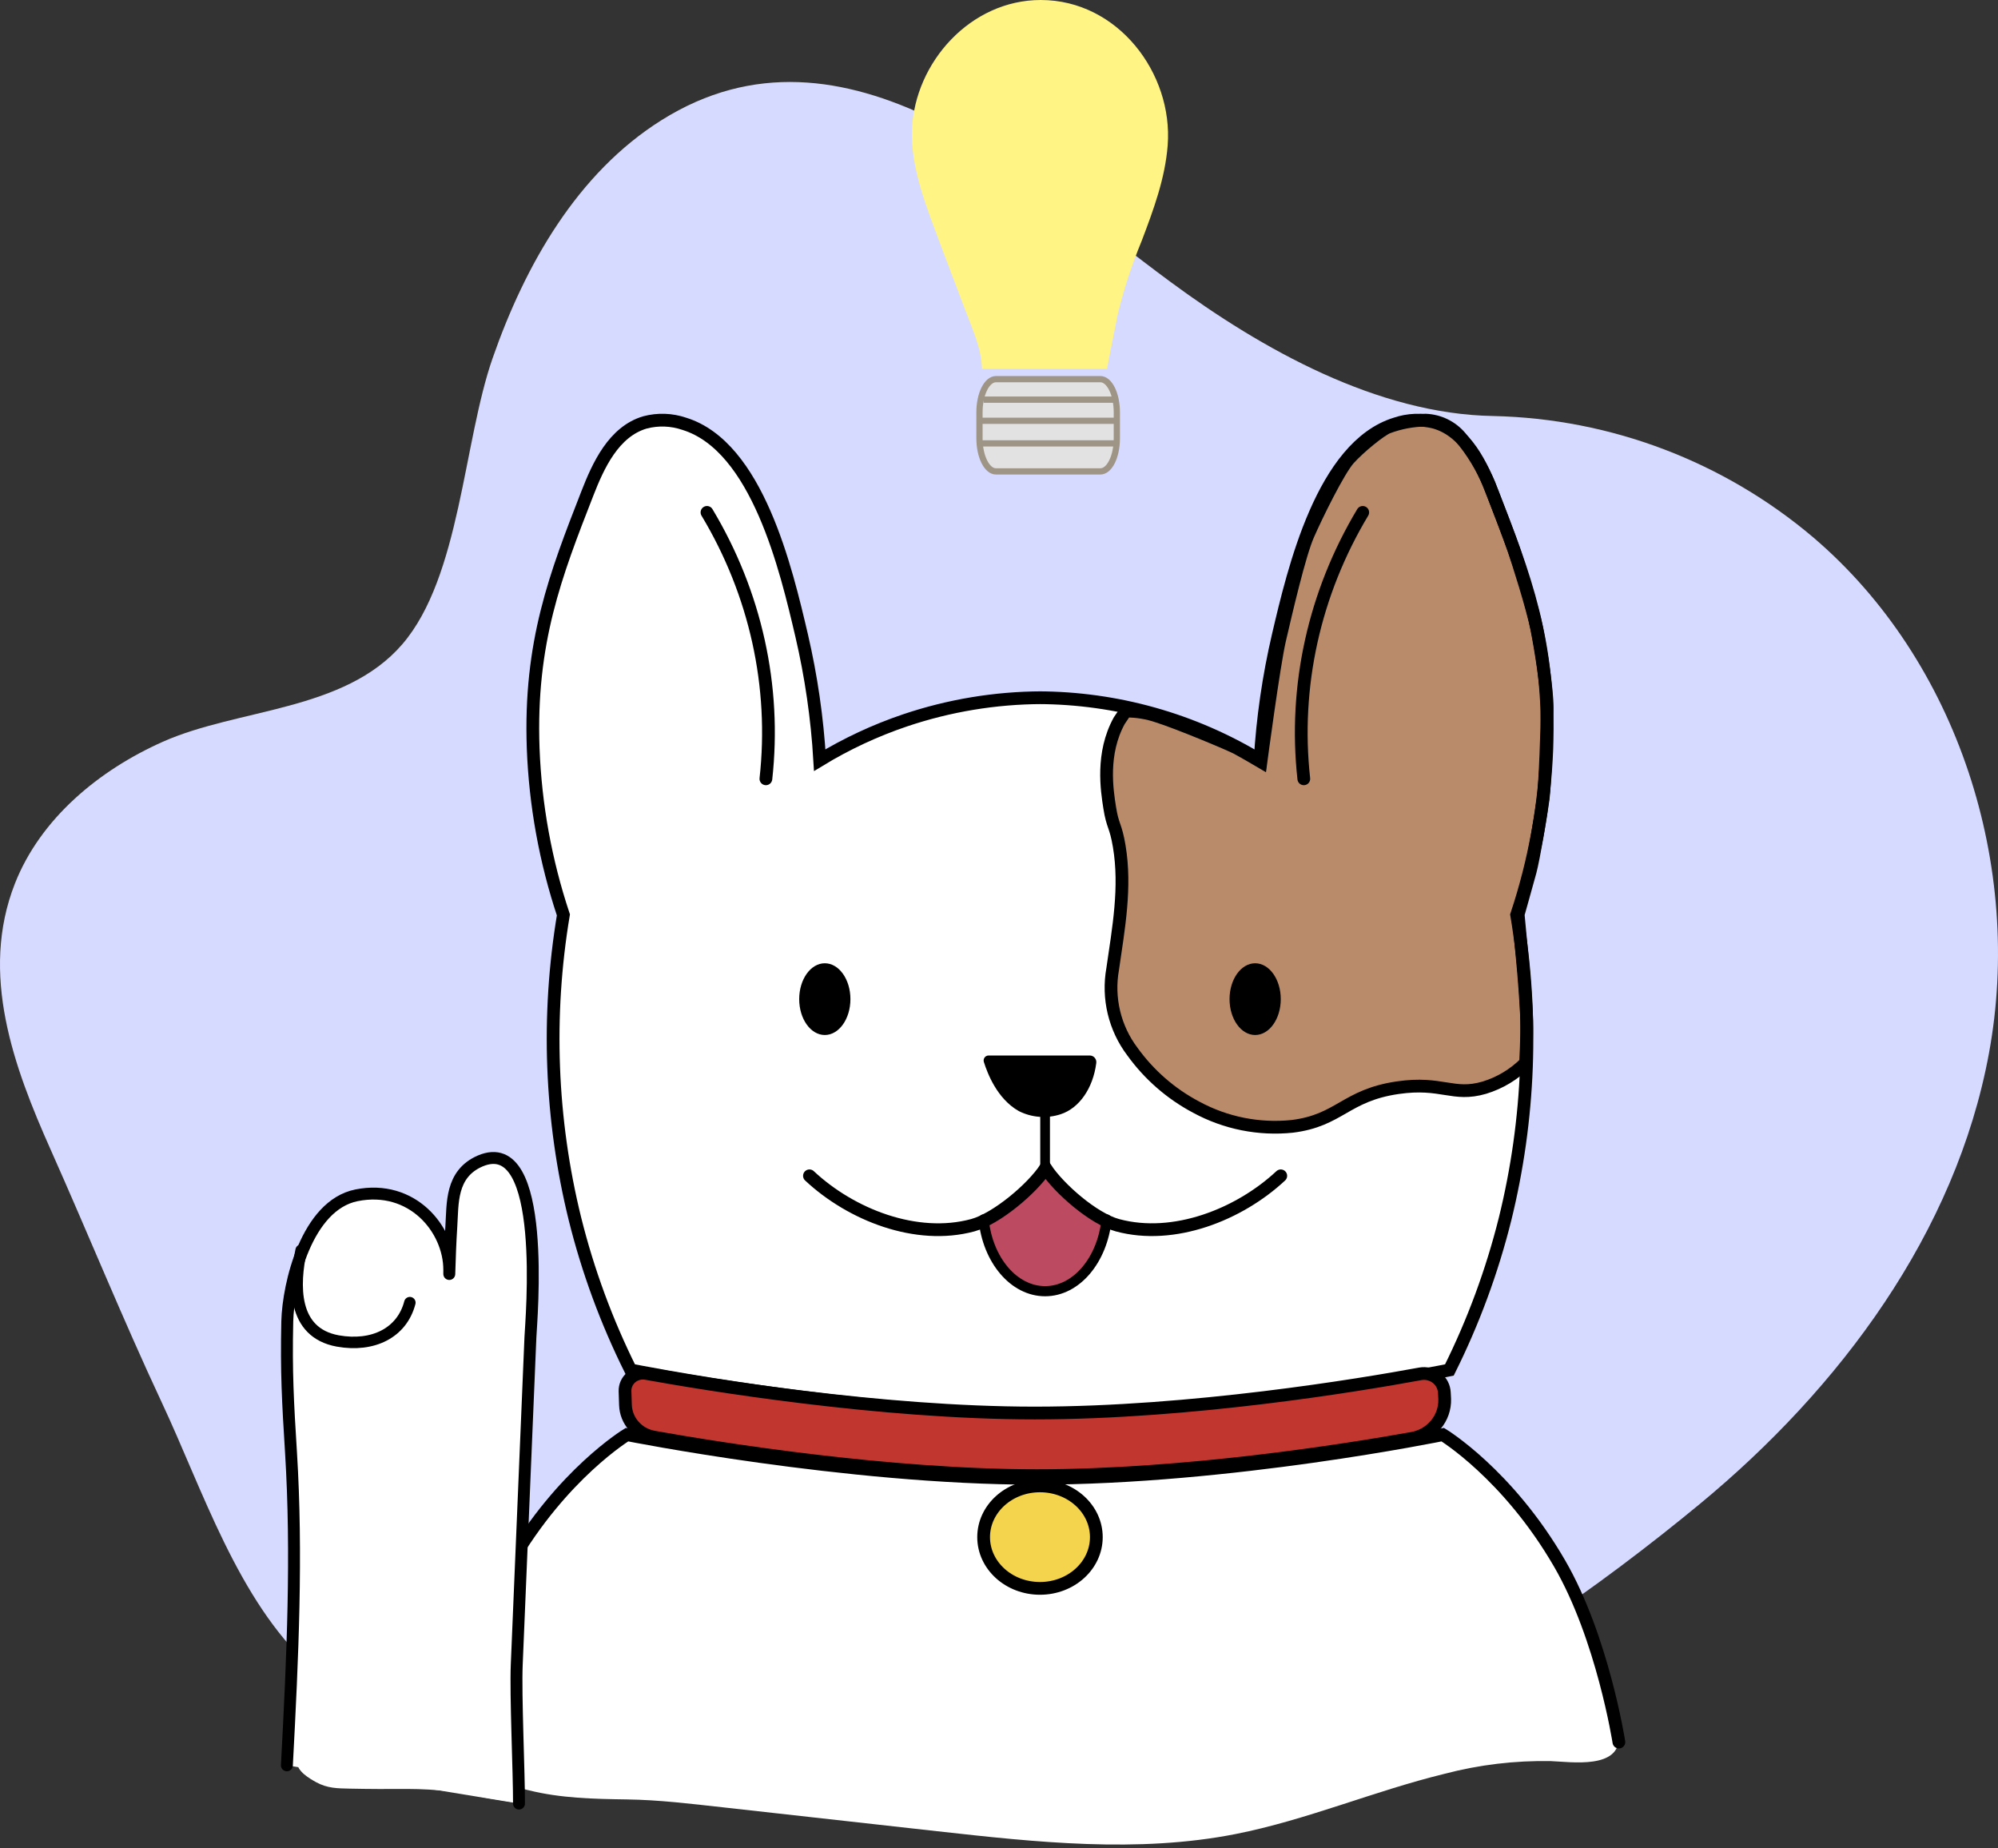 <?xml version="1.0" encoding="UTF-8"?>
<svg width="160px" height="148px" viewBox="0 0 160 148" version="1.1" xmlns="http://www.w3.org/2000/svg" xmlns:xlink="http://www.w3.org/1999/xlink">
    <rect x="0" y="0" width="160" height="148" fill="#333333" stroke="none"/>
    <title>Dog_Idea</title>
    <g id="how_it_works" stroke="none" stroke-width="1" fill="none" fill-rule="evenodd">
        <g id="Desktop-HD" transform="translate(-1043, -753)">
            <g id="bullet_points" transform="translate(617, 440)">
                <g id="we_have_the_solution" transform="translate(45, 313)">
                    <g id="Dog_Idea" transform="translate(381, 0)">
                        <path d="M28.201,135.965 C32.102,138.384 36.702,139.704 41.29,140.215 C47.137,140.863 53.702,138.975 59.296,140.633 C64.89,142.291 69.616,145.213 75.575,145.827 C96.968,148.031 120.166,133.585 136.084,120.452 C147.341,111.166 156.613,98.72 159.27,84.367 C162.045,69.395 156.812,52.938 145.225,43.045 C138.046,36.955 128.991,33.518 119.578,33.31 C110.337,33.157 101.084,28.001 93.678,22.531 C82.44,14.235 67.67,0.377 52.957,9.632 C46.239,13.855 42.061,21.191 39.447,28.684 C37.105,35.395 36.859,46.193 32.217,51.583 C27.575,56.973 19.09,56.704 13.04,59.391 C7.914,61.675 3.249,65.533 1.195,70.743 C-1.646,77.975 1.091,85.403 4.067,92.075 C7.042,98.747 9.826,105.611 12.947,112.279 C16.234,119.278 19.025,128.107 24.849,133.443 C25.886,134.386 27.008,135.23 28.201,135.965 Z" id="Background" fill="#D7DAFF" fill-rule="nonzero"></path>
                        <path d="M79.756,30.359 L88.12,30.359 C88.845,30.359 89.436,31.548 89.436,33.014 L89.436,35.088 C89.436,36.57 88.845,37.744 88.12,37.744 L79.756,37.744 C79.027,37.744 78.436,36.555 78.436,35.088 L78.436,33.014 C78.436,31.548 79.027,30.359 79.756,30.359 Z" id="Path" stroke="#9E9586" stroke-width="0.5" fill="#E2E2E2" fill-rule="nonzero" stroke-linejoin="round"></path>
                        <line x1="78.769" y1="32" x2="89.436" y2="32" id="Path" stroke="#9E9586" stroke-width="0.5" fill="#E2E2E2" fill-rule="nonzero" stroke-linejoin="round"></line>
                        <path d="M88.667,29.538 C88.617,29.538 89.442,25.571 89.504,25.19 C89.991,23.181 90.632,21.21 91.423,19.296 C92.369,16.81 93.307,14.278 93.509,11.628 C93.947,5.871 89.52,0 83.341,0 C77.716,0 73.262,4.999 73.034,10.341 C72.91,13.539 74.27,16.749 75.359,19.704 L77.298,24.825 C77.891,26.401 78.588,27.871 78.639,29.538 L88.667,29.538 Z" id="Path" fill="#FFF484" fill-rule="nonzero"></path>
                        <path d="M39.107,129.641 C38.445,131.346 37.87,133.082 37.386,134.844 C36.737,137.202 36.457,138.751 36.38,139.196 C36.246,139.987 36.158,140.657 36.104,141.155 C36.004,142.021 41.676,143.178 42.333,143.344 C44.894,143.984 47.551,144.041 50.178,144.078 C52.805,144.116 55.262,144.421 57.858,144.707 L75.054,146.625 C82.999,147.51 91.102,148.392 98.943,146.851 C104.658,145.721 110.022,143.408 115.663,142.032 C118.445,141.299 121.32,140.955 124.2,141.011 C125.817,141.072 129.776,141.69 129.637,139.015 C129.529,138.158 129.346,137.313 129.092,136.487 C128.816,135.334 128.516,134.249 128.201,133.224" id="Path" fill="#FFFFFF" fill-rule="nonzero"></path>
                        <path d="M129.641,139.487 C129.641,139.487 128.343,131.139 124.892,125.187 C120.738,118.016 115.536,114.872 115.536,114.872 C115.536,114.872 98.509,118.367 82.933,118.367 C67.726,118.367 50.208,114.872 50.208,114.872 C50.208,114.872 45.01,118.016 40.852,125.187 C37.396,131.139 36.103,139.487 36.103,139.487" id="Path" stroke="#000000" stroke-width="1.021" fill="#FFFFFF" fill-rule="nonzero" stroke-linecap="round"></path>
                        <ellipse id="Oval" stroke="#000000" stroke-width="1.021" fill="#F4D34D" fill-rule="nonzero" stroke-linecap="round" cx="83.282" cy="123.077" rx="4.513" ry="4.103"></ellipse>
                        <path d="M83.13,55.865 C89.409,55.88 95.562,57.61 100.912,60.866 C101.11,57.503 101.595,54.162 102.361,50.88 C103.598,45.6 105.906,35.747 111.755,33.934 C112.768,33.588 113.861,33.548 114.896,33.82 C117.427,34.545 118.664,37.282 119.539,39.519 C122.067,46.009 124.163,51.43 123.87,59.935 C123.7,64.465 122.886,68.949 121.454,73.254 C122.806,81.346 122.491,89.626 120.529,97.594 C119.486,101.774 117.99,105.83 116.067,109.692 C116.067,109.692 98.978,113.231 83.345,113.231 C68.083,113.231 50.5,109.692 50.5,109.692 C48.577,105.831 47.082,101.775 46.042,97.594 C44.08,89.626 43.765,81.346 45.117,73.254 C43.684,68.949 42.869,64.465 42.697,59.935 C42.385,51.43 44.501,46.005 47.032,39.519 C47.903,37.282 49.14,34.556 51.656,33.82 C52.692,33.547 53.787,33.587 54.8,33.934 C60.65,35.747 62.958,45.6 64.195,50.88 C64.959,54.163 65.444,57.503 65.643,60.866 C67.788,59.56 70.073,58.493 72.456,57.686 C75.988,56.492 79.694,55.877 83.426,55.865" id="Path" fill="#FFFFFF" fill-rule="nonzero"></path>
                        <path d="M122.169,85.102 C121.247,86.028 120.112,86.711 118.864,87.09 C116.355,87.824 115.476,86.578 111.938,87.09 C107.731,87.701 107.291,89.716 103.478,90.186 C100.818,90.462 98.138,89.926 95.786,88.647 C93.768,87.58 92.022,86.058 90.684,84.202 C89.257,82.314 88.684,79.91 89.105,77.576 C89.575,74.319 90.179,71.039 89.629,67.762 C89.342,66.04 89.101,66.193 88.864,64.667 C88.642,63.255 88.183,60.337 89.629,57.706 L90.149,56.937 C91.022,56.931 91.889,57.072 92.715,57.356 C94.272,57.845 98.433,59.571 99.064,59.91 C99.695,60.248 100.976,61.002 100.976,61.002 C100.976,61.002 102.005,53.265 102.468,51.257 C103.003,48.95 104.059,44.401 104.744,42.836 C105.428,41.271 107.207,37.648 108.029,36.737 C108.851,35.825 110.561,34.429 111.15,34.206 C112.114,33.846 113.132,33.655 114.16,33.641 C115.241,33.681 116.256,34.176 116.956,35.006 C117.9,36.14 118.673,37.407 119.25,38.767 C119.744,40.028 120.895,43.043 121.209,43.959 C121.522,44.874 122.739,48.673 123.067,50.361 C123.396,52.05 123.901,55.168 123.897,56.695 C123.894,58.222 123.729,62.779 123.576,63.951 C123.423,65.124 122.811,68.77 122.532,69.797 C122.253,70.823 121.576,73.219 121.576,73.219 C121.576,73.219 121.828,75.957 121.924,76.93 C122.02,77.903 122.23,80.526 122.257,81.756 C122.283,82.987 122.169,85.102 122.169,85.102 Z" id="Path" fill="#BA8B6A" fill-rule="nonzero"></path>
                        <path d="M88.615,97.613 C88.28,100.864 86.207,103.385 83.692,103.385 C81.178,103.385 79.093,100.868 78.769,97.613 C78.769,97.613 81.028,96.189 81.438,95.828 C82.063,95.262 82.659,94.665 83.226,94.039 C83.463,93.739 83.602,93.538 83.602,93.538 C83.602,93.538 84.754,94.777 85.397,95.351 C85.972,95.877 86.577,96.369 87.208,96.824 C87.671,97.101 88.615,97.613 88.615,97.613 Z" id="Path" fill="#BC4A60" fill-rule="nonzero"></path>
                        <path d="M56.615,41.026 C60.505,47.504 62.153,54.96 61.333,62.359" id="Path" stroke="#000000" stroke-width="1.021" stroke-linecap="round"></path>
                        <path d="M109.128,41.026 C105.242,47.503 103.592,54.959 104.409,62.359" id="Path" stroke="#000000" stroke-width="1.021" stroke-linecap="round"></path>
                        <path d="M64.821,94.147 C68.155,97.269 73.385,99.326 77.895,98.104 C79.784,97.593 82.648,95.185 83.731,93.538 C84.814,95.185 87.585,97.593 89.49,98.104 C93.999,99.326 99.23,97.254 102.564,94.147" id="Path" stroke="#000000" stroke-width="1.021" stroke-linecap="round"></path>
                        <path d="M87.29,84.513 C87.442,84.519 87.583,84.59 87.678,84.71 C87.774,84.829 87.813,84.984 87.787,85.136 C87.527,87.132 86.431,88.728 84.941,89.215 C83.831,89.581 82.623,89.489 81.579,88.96 C79.845,87.974 79.076,85.942 78.789,85.036 C78.75,84.915 78.77,84.783 78.843,84.679 C78.916,84.576 79.034,84.514 79.159,84.513 L87.29,84.513 Z" id="Path" fill="#000000" fill-rule="nonzero"></path>
                        <path d="M122.169,85.102 C121.247,86.028 120.112,86.711 118.864,87.09 C116.355,87.824 115.476,86.578 111.938,87.09 C107.731,87.701 107.291,89.716 103.478,90.186 C100.818,90.462 98.138,89.926 95.786,88.647 C93.768,87.58 92.022,86.058 90.684,84.202 C89.257,82.314 88.684,79.91 89.105,77.576 C89.575,74.319 90.179,71.039 89.629,67.762 C89.342,66.04 89.101,66.193 88.864,64.667 C88.642,63.255 88.183,60.337 89.629,57.706 L90.149,56.937 C91.022,56.931 91.889,57.072 92.715,57.356 C94.272,57.845 98.433,59.571 99.064,59.91 C99.695,60.248 100.976,61.002 100.976,61.002 C100.976,61.002 102.005,53.265 102.468,51.257 C103.003,48.95 104.059,44.401 104.744,42.836 C105.428,41.271 107.207,37.648 108.029,36.737 C108.851,35.825 110.561,34.429 111.15,34.206 C112.114,33.846 113.132,33.655 114.16,33.641 C115.241,33.681 116.256,34.176 116.956,35.006 C117.9,36.14 118.673,37.407 119.25,38.767 C119.744,40.028 120.895,43.043 121.209,43.959 C121.522,44.874 122.739,48.673 123.067,50.361 C123.396,52.05 123.901,55.168 123.897,56.695 C123.894,58.222 123.729,62.779 123.576,63.951 C123.423,65.124 122.811,68.77 122.532,69.797 C122.253,70.823 121.576,73.219 121.576,73.219 C121.576,73.219 121.828,75.957 121.924,76.93 C122.02,77.903 122.23,80.526 122.257,81.756 C122.283,82.987 122.169,85.102 122.169,85.102 Z" id="Path" stroke="#000000" stroke-width="1.021"></path>
                        <ellipse id="Oval" fill="#000000" fill-rule="nonzero" cx="66.051" cy="80" rx="2.051" ry="2.872"></ellipse>
                        <ellipse id="Oval" fill="#000000" fill-rule="nonzero" cx="100.513" cy="80" rx="2.051" ry="2.872"></ellipse>
                        <path d="M83.13,55.865 C89.409,55.88 95.562,57.61 100.912,60.866 C101.11,57.503 101.595,54.162 102.361,50.88 C103.598,45.6 105.906,35.747 111.755,33.934 C112.768,33.588 113.861,33.548 114.896,33.82 C117.427,34.545 118.664,37.282 119.539,39.519 C122.067,46.009 124.163,51.43 123.87,59.935 C123.7,64.465 122.886,68.949 121.454,73.254 C122.806,81.346 122.491,89.626 120.529,97.594 C119.486,101.774 117.99,105.83 116.067,109.692 C116.067,109.692 98.978,113.231 83.345,113.231 C68.083,113.231 50.5,109.692 50.5,109.692 C48.577,105.831 47.082,101.775 46.042,97.594 C44.08,89.626 43.765,81.346 45.117,73.254 C43.684,68.949 42.869,64.465 42.697,59.935 C42.385,51.43 44.501,46.005 47.032,39.519 C47.903,37.282 49.14,34.556 51.656,33.82 C52.692,33.547 53.787,33.587 54.8,33.934 C60.65,35.747 62.958,45.6 64.195,50.88 C64.959,54.163 65.444,57.503 65.643,60.866 C67.788,59.56 70.073,58.493 72.456,57.686 C75.988,56.492 79.694,55.877 83.426,55.865" id="Path" stroke="#000000" stroke-width="1.021"></path>
                        <path d="M115.691,112.023 C115.738,113.553 114.635,114.887 113.096,115.164 C107.698,116.133 94.932,118.154 83.022,118.154 C70.996,118.154 57.532,115.99 52.35,115.066 C51.07,114.837 50.127,113.766 50.087,112.494 L50.052,111.393 C50.038,110.97 50.22,110.564 50.549,110.287 C50.877,110.011 51.315,109.895 51.741,109.972 C56.549,110.839 70.472,113.139 82.864,113.139 C95.406,113.139 108.886,110.896 113.736,110.002 C114.202,109.919 114.682,110.037 115.052,110.326 C115.421,110.616 115.645,111.047 115.664,111.51 L115.691,112.023 Z" id="Path" stroke="#000000" stroke-width="1.021" fill="#C1362F" fill-rule="nonzero"></path>
                        <line x1="83.692" y1="93.538" x2="83.692" y2="86.974" id="Path" stroke="#000000" stroke-width="0.777" stroke-linecap="round"></line>
                        <path d="M88.615,97.641 C88.28,100.877 86.207,103.385 83.692,103.385 C81.178,103.385 79.093,100.88 78.769,97.641" id="Path" stroke="#000000" stroke-width="0.813" stroke-linecap="round"></path>
                        <path d="M23.951,137.846 C23.898,138.917 23.846,139.992 23.796,141.071 C23.758,141.823 24.8,142.408 25.311,142.697 C26.228,143.196 27.009,143.192 28.028,143.215 C29.544,143.247 31.086,143.251 32.613,143.239 C33.78,143.241 34.946,143.308 36.106,143.441 C37.277,143.56 38.41,143.88 39.573,144.062 L41.846,144.41 C41.846,143.674 41.846,142.942 41.816,142.206" id="Path" fill="#FFFFFF" fill-rule="nonzero"></path>
                        <path d="M22.974,141.348 C23.441,132.637 23.807,124.453 23.305,116.322 C23.052,112.256 22.916,109.865 23.005,105.799 C23.079,102.817 24.562,96.509 28.548,95.708 C33.001,94.815 35.979,98.4 35.979,101.673 L35.979,102.008 C36.018,100.734 36.061,99.461 36.143,98.194 C36.263,96.394 36.061,93.999 38.447,92.962 C43.896,90.628 42.53,105.776 42.476,107.073 L41.382,133.259 C41.277,135.726 41.569,141.943 41.561,144.41" id="Path" stroke="#000000" stroke-width="0.954" fill="#FFFFFF" fill-rule="nonzero" stroke-linecap="round" stroke-linejoin="round"></path>
                        <path d="M24.116,100.103 C23.529,102.85 23.368,106.7 27.051,107.371 C29.865,107.872 32.189,106.731 32.821,104.302" id="Path" stroke="#000000" stroke-width="0.919" stroke-linecap="round" stroke-linejoin="round"></path>
                        <line x1="78.5" y1="35.5" x2="89.5" y2="35.5" id="Path" stroke="#9E9586" stroke-width="0.5" fill="#E2E2E2" fill-rule="nonzero" stroke-linejoin="round"></line>
                        <line x1="78.5" y1="33.691" x2="89.5" y2="33.691" id="Path-Copy" stroke="#9E9586" stroke-width="0.5" fill="#E2E2E2" fill-rule="nonzero" stroke-linejoin="round"></line>
                    </g>
                </g>
            </g>
        </g>
    </g>
</svg>